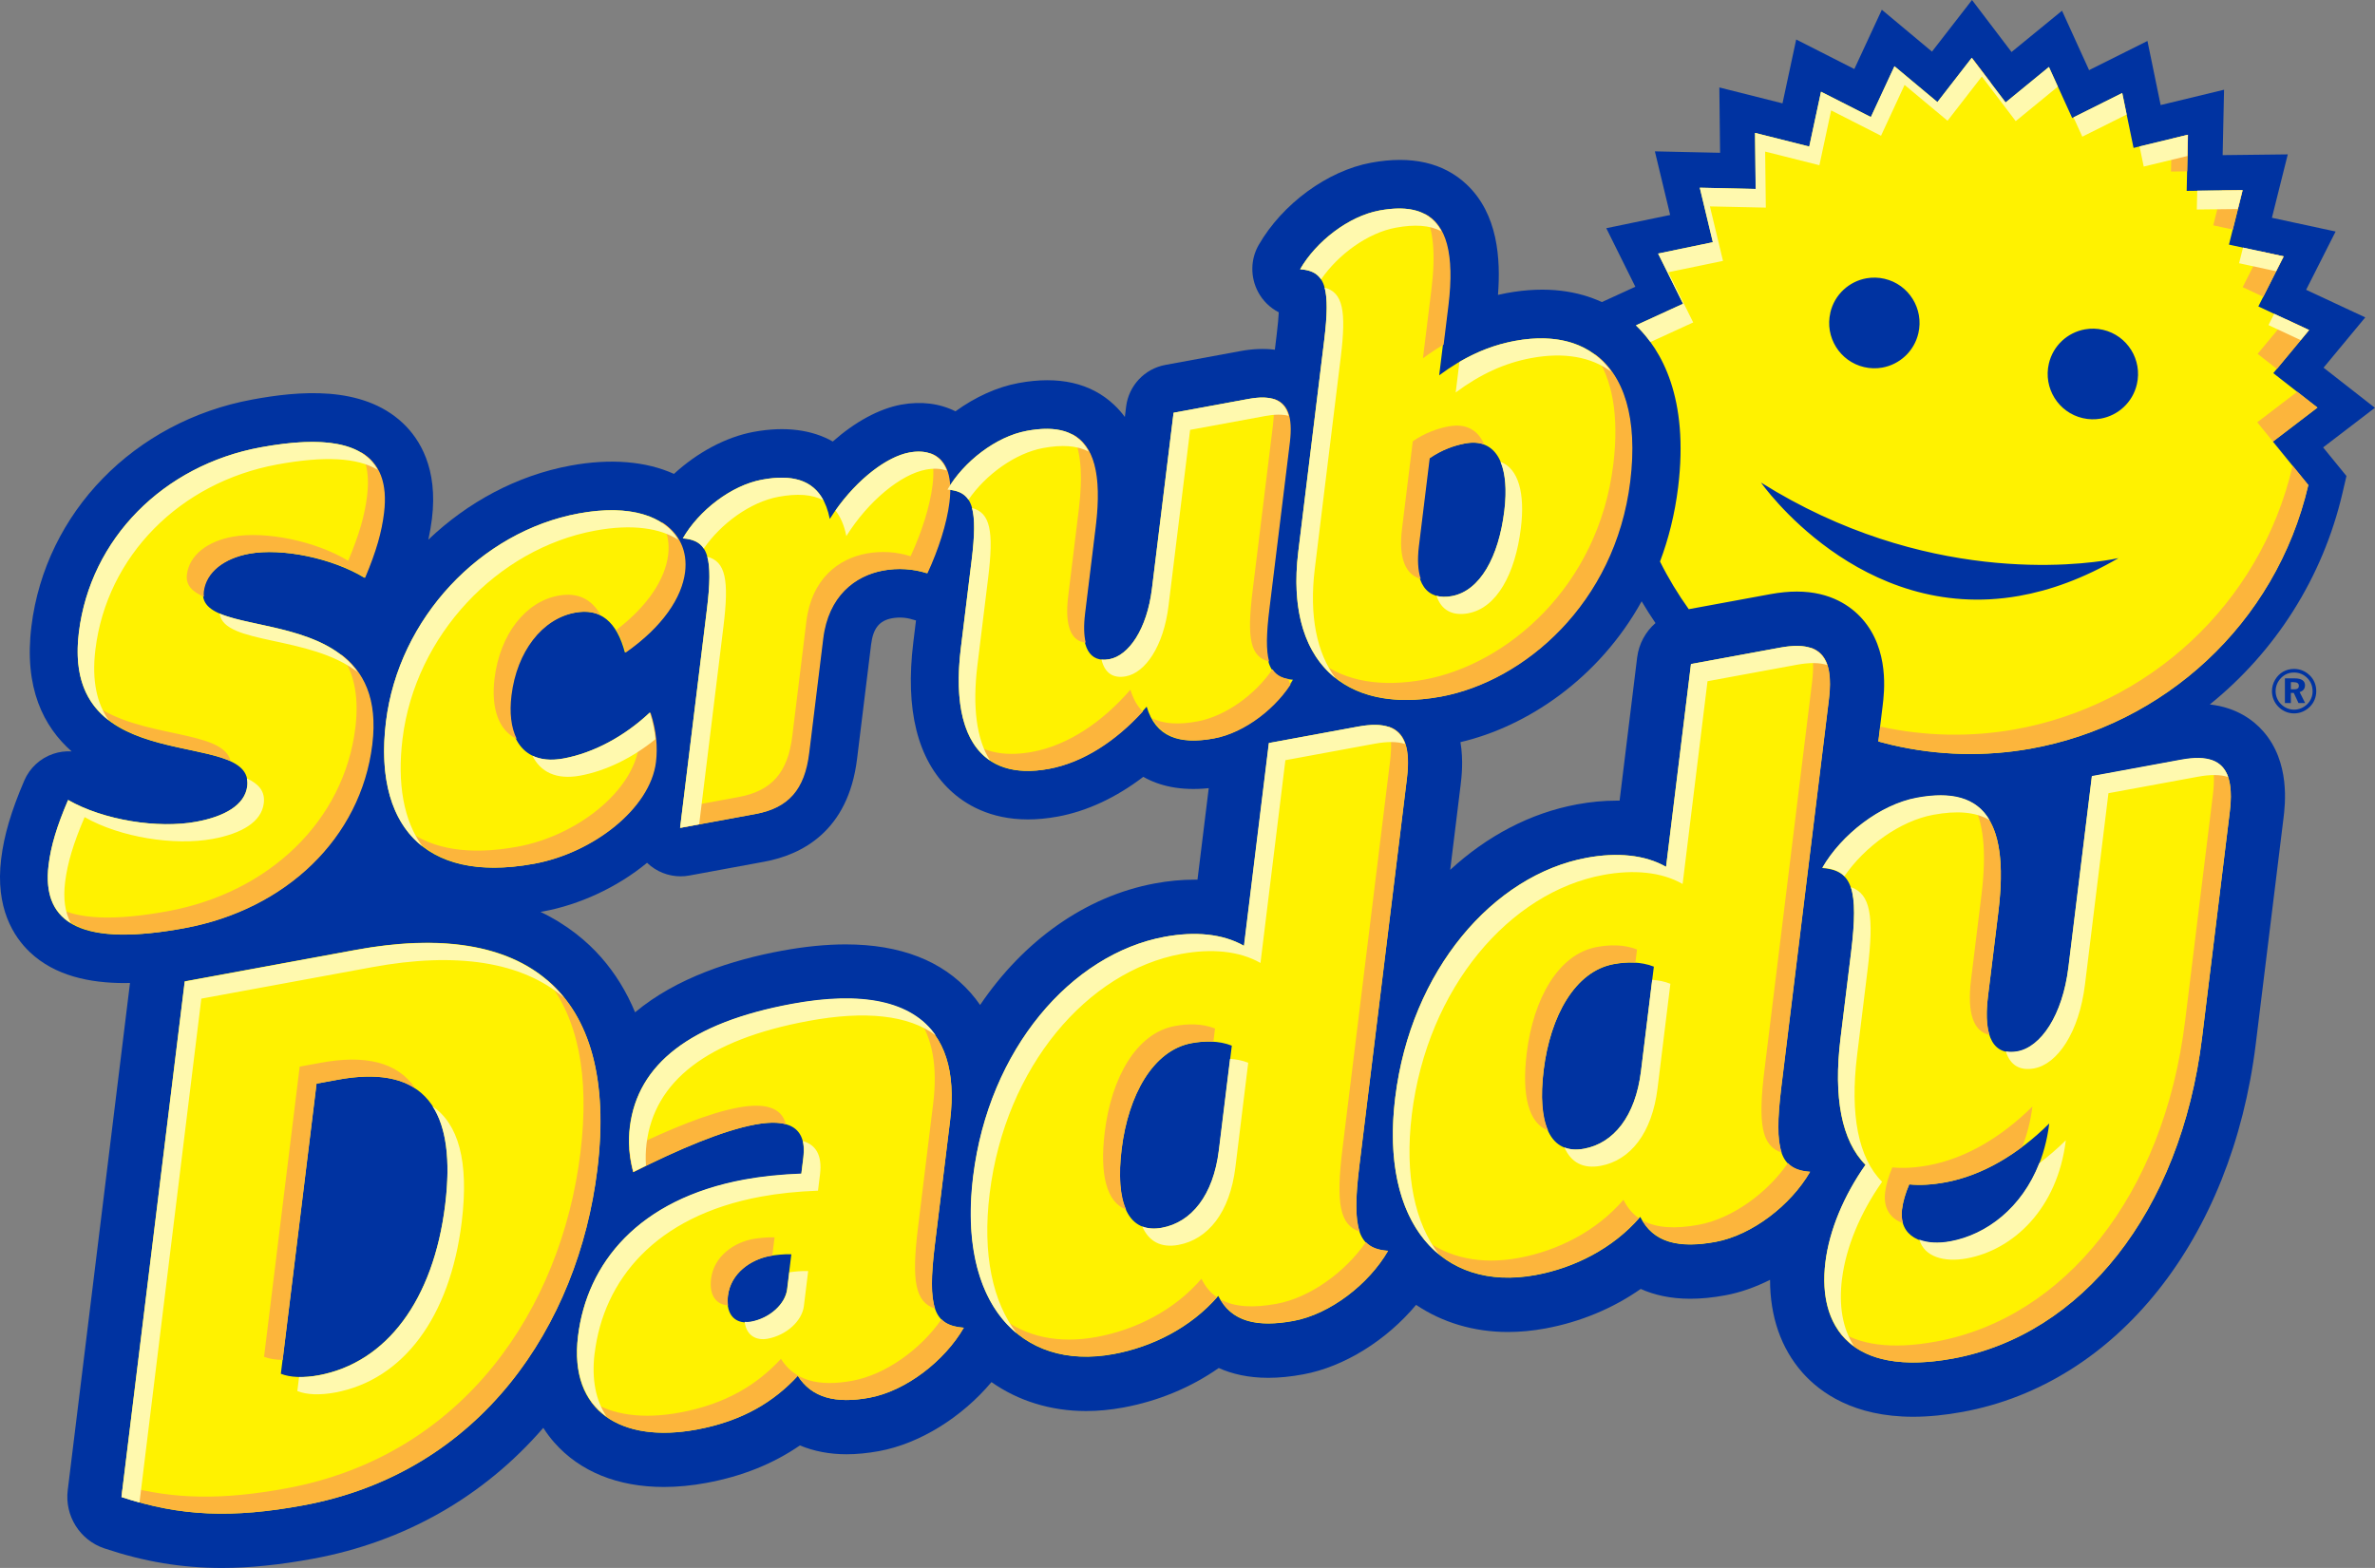 <svg width="106" height="70" viewBox="0 0 106 70" fill="none" xmlns="http://www.w3.org/2000/svg">
<rect x="0" y="0" width="106" height="70" fill="#808080" stroke="none"/>
<path d="M102.877 30.602C102.877 30.391 102.721 30.285 102.408 30.285H101.979V31.386H102.245V30.936H102.375L102.585 31.386H102.881L102.636 30.895C102.786 30.857 102.875 30.748 102.875 30.602M102.375 30.775H102.245V30.455H102.361C102.521 30.455 102.601 30.503 102.601 30.619C102.601 30.734 102.527 30.775 102.376 30.775M103.096 30.161C102.905 29.966 102.657 29.863 102.385 29.863C102.028 29.863 101.722 30.041 101.545 30.341C101.446 30.508 101.401 30.679 101.401 30.857C101.401 31.113 101.499 31.359 101.684 31.549C101.874 31.743 102.122 31.849 102.387 31.849C102.651 31.849 102.893 31.747 103.087 31.559C103.274 31.375 103.378 31.13 103.378 30.857C103.378 30.584 103.28 30.346 103.099 30.161M102.972 31.441C102.809 31.597 102.601 31.683 102.387 31.683C102.172 31.683 101.959 31.594 101.802 31.432C101.646 31.275 101.564 31.071 101.564 30.852C101.564 30.634 101.653 30.42 101.815 30.259C101.977 30.098 102.166 30.024 102.39 30.024C102.613 30.024 102.819 30.109 102.981 30.273C103.137 30.431 103.215 30.631 103.215 30.869C103.215 31.081 103.128 31.289 102.973 31.439M106 18.209L103.704 16.415L105.565 14.17L102.926 12.938L104.242 10.336L101.399 9.723L102.107 6.892L99.2 6.926L99.263 4.006L96.433 4.69L95.844 1.829L93.239 3.131L92.031 0.478L89.778 2.322L88.014 0L86.227 2.304L83.989 0.435L82.762 3.082L80.167 1.763L79.556 4.614L76.737 3.904L76.77 6.821L73.86 6.757L74.542 9.597L71.691 10.188L72.988 12.802L71.495 13.486C70.466 13.011 69.076 12.746 67.244 13.084C67.114 13.108 66.986 13.134 66.857 13.165C66.981 11.548 66.854 9.556 65.463 8.239C64.428 7.261 62.991 6.933 61.195 7.264C59.254 7.622 57.239 9.095 56.181 10.93C55.807 11.576 55.8 12.371 56.149 13.031C56.359 13.428 56.684 13.742 57.073 13.943C57.062 14.17 57.036 14.487 56.983 14.919L56.899 15.613C56.428 15.553 55.914 15.572 55.354 15.675L52.013 16.291C51.084 16.462 50.375 17.218 50.26 18.156L50.204 18.616C50.065 18.426 49.907 18.246 49.727 18.076C48.691 17.098 47.256 16.768 45.459 17.101C44.497 17.278 43.516 17.73 42.644 18.363C41.942 18.011 41.111 17.902 40.222 18.065C39.224 18.249 38.149 18.842 37.169 19.711C36.238 19.182 35.038 19.023 33.645 19.279C32.396 19.509 31.117 20.203 30.08 21.157C28.833 20.592 27.247 20.457 25.46 20.787C23.067 21.228 20.873 22.419 19.118 24.093C19.186 23.781 19.239 23.473 19.278 23.16C19.555 20.908 18.728 19.597 17.986 18.895C16.162 17.172 13.279 17.465 11.267 17.836C5.991 18.809 2.027 22.878 1.402 27.963C1.065 30.708 1.938 32.434 3.197 33.546C2.925 33.529 2.645 33.564 2.379 33.654C1.797 33.849 1.325 34.285 1.082 34.852C0.498 36.213 0.181 37.29 0.052 38.344C-0.217 40.531 0.604 41.819 1.339 42.514C2.455 43.569 4.012 43.888 5.56 43.888C5.64 43.888 5.72 43.885 5.802 43.883L3.023 66.528C2.882 67.673 3.566 68.761 4.657 69.126C6.435 69.722 8.103 70 9.905 70C11.14 70 12.469 69.865 13.97 69.589C18.049 68.837 21.59 66.819 24.248 63.745C24.408 63.996 24.576 64.216 24.741 64.403C25.885 65.7 27.575 66.385 29.631 66.385C30.235 66.385 30.868 66.325 31.517 66.205C33.116 65.911 34.499 65.357 35.701 64.53C36.326 64.79 37.026 64.925 37.782 64.925C38.237 64.925 38.725 64.876 39.234 64.784C41.058 64.448 42.937 63.268 44.251 61.703C45.445 62.543 46.898 62.995 48.469 62.995C49.011 62.995 49.572 62.942 50.138 62.837C51.7 62.549 53.155 61.941 54.394 61.074C54.986 61.339 55.713 61.512 56.602 61.512C57.091 61.512 57.603 61.462 58.169 61.357C59.999 61.019 61.888 59.831 63.202 58.255C64.373 59.042 65.782 59.466 67.302 59.466C67.844 59.466 68.407 59.413 68.972 59.308C70.534 59.02 71.988 58.411 73.228 57.544C73.821 57.809 74.548 57.982 75.437 57.982C75.927 57.982 76.439 57.932 77.003 57.828C77.671 57.705 78.347 57.465 79 57.137C79 58.777 79.489 60.192 80.441 61.274C81.236 62.175 82.737 63.25 85.383 63.25C86.073 63.25 86.819 63.177 87.603 63.032C94.477 61.765 99.609 55.317 100.678 46.608L101.914 36.543C101.991 35.92 102.223 34.024 101.009 32.647C100.579 32.157 99.829 31.585 98.628 31.45C101.539 29.102 103.664 25.813 104.55 22.006L104.726 21.251L103.685 19.974L106 18.203V18.209ZM53.449 39.272C53.399 39.272 53.349 39.272 53.297 39.272C52.735 39.272 52.145 39.328 51.547 39.439C48.431 40.014 45.672 42.016 43.744 44.866C43.614 44.68 43.475 44.499 43.324 44.328C42.057 42.89 40.179 42.162 37.742 42.162C36.873 42.162 35.917 42.257 34.901 42.444C32.687 42.852 30.189 43.65 28.345 45.194C27.962 44.272 27.456 43.448 26.821 42.729C26.218 42.045 25.345 41.296 24.122 40.71C24.163 40.703 24.201 40.698 24.242 40.69C25.834 40.398 27.531 39.633 28.88 38.518C28.884 38.523 28.889 38.529 28.895 38.533C29.299 38.916 29.831 39.123 30.377 39.123C30.507 39.123 30.637 39.111 30.767 39.087L34.108 38.471C35.78 38.163 37.856 37.117 38.252 33.881L38.879 28.771C38.967 28.055 39.246 27.706 39.812 27.602C40.117 27.546 40.442 27.565 40.725 27.656C40.778 27.673 40.831 27.687 40.882 27.699L40.763 28.674C40.394 31.677 40.946 33.9 42.403 35.277C43.075 35.911 44.186 36.583 45.879 36.583C46.289 36.583 46.733 36.543 47.212 36.455C48.52 36.214 49.826 35.601 51.027 34.681C51.733 35.083 52.681 35.318 53.948 35.187L53.446 39.272H53.449ZM73.069 29.349L72.285 35.744C72.235 35.744 72.183 35.744 72.133 35.744C71.571 35.744 70.983 35.8 70.384 35.911C68.289 36.298 66.355 37.332 64.725 38.834L65.188 35.061C65.23 34.713 65.323 33.965 65.182 33.132C68.145 32.439 71.35 30.309 73.269 26.845C73.464 27.175 73.669 27.498 73.887 27.816C73.446 28.199 73.145 28.741 73.069 29.352" fill="#0033A1"/>
<path d="M103.429 18.196L101.461 16.659L103.056 14.736L100.794 13.68L101.922 11.448L99.482 10.921L100.089 8.493L97.595 8.522L97.649 6.019L95.224 6.604L94.719 4.153L92.486 5.27L91.449 2.991L89.516 4.575L88.004 2.583L86.472 4.558L84.555 2.958L83.501 5.227L81.276 4.096L80.751 6.544L78.331 5.934L78.36 8.437L75.865 8.382L76.449 10.815L74.006 11.322L75.118 13.562L73.014 14.527C74.152 15.62 75.389 17.758 74.896 21.762C74.749 22.954 74.471 24.057 74.089 25.07C74.459 25.812 74.889 26.523 75.372 27.197L79.017 26.525C79.441 26.448 79.826 26.41 80.197 26.41C81.719 26.41 82.626 27.077 83.119 27.635C84.332 29.011 84.1 30.907 84.023 31.53L83.83 33.103C84.025 33.156 84.223 33.208 84.421 33.255C86.515 33.743 88.61 33.78 90.604 33.428C96.532 32.38 101.566 27.895 103.019 21.654L101.441 19.714L103.426 18.198L103.429 18.196ZM81.69 13.958C81.879 13.143 82.534 12.561 83.305 12.424C83.565 12.379 83.839 12.383 84.112 12.447C85.196 12.7 85.872 13.788 85.62 14.877C85.431 15.692 84.776 16.276 84.005 16.412C83.745 16.458 83.471 16.453 83.198 16.389C82.114 16.136 81.438 15.049 81.692 13.959M90.117 26.604C83.001 27.863 78.597 21.544 78.597 21.544C85.877 26.112 92.736 25.243 94.245 24.976C94.446 24.941 94.552 24.916 94.552 24.916C92.979 25.832 91.498 26.36 90.117 26.604ZM95.372 17.155C95.183 17.97 94.529 18.552 93.758 18.689C93.498 18.734 93.224 18.73 92.951 18.666C91.867 18.413 91.191 17.325 91.443 16.236C91.632 15.422 92.287 14.839 93.058 14.703C93.318 14.657 93.591 14.662 93.865 14.725C94.949 14.979 95.625 16.066 95.372 17.155ZM79.5 48.54C79.153 51.36 79.445 52.226 80.783 52.319C79.926 53.803 78.198 55.143 76.567 55.445C74.936 55.746 73.771 55.484 73.207 54.328C71.99 55.743 70.261 56.606 68.534 56.925C64.362 57.694 61.578 54.633 62.272 48.992C62.969 43.316 66.648 39.064 70.822 38.295C72.17 38.047 73.415 38.157 74.359 38.699L75.471 29.646L79.454 28.912C81.211 28.589 81.861 29.285 81.622 31.235L79.498 48.542L79.5 48.54ZM73.814 43.155C73.229 42.923 72.583 42.94 72.018 43.045C70.293 43.363 69.188 45.37 68.893 47.773C68.593 50.21 69.194 51.563 70.699 51.285C72.018 51.043 72.993 49.842 73.241 47.823L73.814 43.157V43.155ZM82.616 42.532C82.962 39.711 82.67 38.846 81.332 38.752C82.189 37.267 83.917 35.928 85.549 35.626C88.309 35.118 89.721 36.354 89.188 40.707L88.722 44.502C88.495 46.348 89.012 47.139 90.048 46.947C91.083 46.756 92.054 45.353 92.319 43.193L93.365 34.661L97.348 33.927C99.105 33.602 99.755 34.3 99.516 36.251L98.281 46.315C97.32 54.149 92.879 59.596 87.169 60.649C82.588 61.494 81.12 59.211 81.471 56.356C81.647 54.929 82.297 53.38 83.261 52.011C82.197 50.947 81.82 49.009 82.145 46.362L82.616 42.532ZM86.815 52.784C86.22 52.893 85.695 52.922 85.21 52.875C85.037 53.282 84.932 53.641 84.888 53.99C84.738 55.209 85.787 55.661 87.042 55.431C89.113 55.049 91.085 53.222 91.461 50.158C90.066 51.539 88.477 52.478 86.815 52.786M15.87 42.406C23.462 41.006 27.633 44.254 26.654 52.227C25.802 59.156 21.468 65.741 13.531 67.205C10.394 67.784 8.041 67.707 5.42 66.828L8.244 43.811L15.868 42.406H15.87ZM14.125 48.378L12.535 61.331C12.944 61.494 13.523 61.524 14.214 61.397C17.256 60.835 19.348 58.034 19.87 53.785C20.46 48.98 18.485 47.574 15.065 48.205L14.125 48.378ZM43.013 59.275C42.156 60.76 40.428 62.1 38.797 62.401C37.291 62.678 36.221 62.399 35.605 61.424C34.544 62.572 33.15 63.441 31.079 63.824C27.754 64.436 25.381 63.036 25.795 59.658C26.192 56.42 28.477 53.549 33.213 52.675C33.998 52.529 34.837 52.443 35.761 52.41L35.852 51.678C36.022 50.286 35.146 49.937 33.702 50.203C32.26 50.468 30.285 51.308 28.259 52.329C28.07 51.616 28.031 50.941 28.108 50.315C28.45 47.528 30.794 45.667 35.344 44.828C40.301 43.915 42.95 45.572 42.402 50.028L41.722 55.565C41.376 58.386 41.677 59.181 43.015 59.275M35.127 57.562L35.319 55.995C35.014 55.983 34.58 56.03 34.359 56.071C33.513 56.227 32.61 56.836 32.486 57.846C32.371 58.786 32.911 59.129 33.507 59.018C34.353 58.862 35.046 58.224 35.127 57.562ZM60.665 52.068C60.319 54.888 60.611 55.754 61.949 55.847C61.092 57.332 59.364 58.671 57.732 58.973C56.101 59.273 54.937 59.012 54.373 57.856C53.156 59.272 51.425 60.135 49.7 60.453C45.527 61.222 42.745 58.161 43.438 52.52C44.135 46.844 47.815 42.593 51.987 41.824C53.337 41.575 54.58 41.685 55.525 42.227L56.636 33.173L60.621 32.439C62.378 32.114 63.03 32.812 62.789 34.761L60.665 52.068ZM54.978 46.683C54.394 46.451 53.747 46.47 53.182 46.573C51.457 46.891 50.352 48.898 50.057 51.301C49.757 53.738 50.358 55.091 51.863 54.814C53.182 54.571 54.157 53.37 54.405 51.351L54.978 46.683ZM8.226 41.437C3.78 42.256 1.835 41.331 2.169 38.614C2.274 37.766 2.535 36.891 3.04 35.714C4.626 36.621 7.048 37 8.758 36.686C10.02 36.454 10.932 35.943 11.036 35.096C11.366 32.41 2.7 34.92 3.521 28.233C4.034 24.057 7.292 20.773 11.632 19.972C15.658 19.23 17.444 20.184 17.109 22.901C17.005 23.747 16.774 24.591 16.266 25.797C14.831 24.92 12.574 24.451 11.1 24.723C9.995 24.926 9.175 25.534 9.068 26.41C8.775 28.805 17.407 26.555 16.586 33.243C16.074 37.419 12.725 40.605 8.226 41.434M29.248 34.023C28.994 36.096 26.462 38.075 23.831 38.561C18.806 39.488 16.68 36.683 17.229 32.214C17.796 27.6 21.459 23.729 25.827 22.924C29.115 22.317 30.773 23.696 30.547 25.534C30.407 26.674 29.553 27.973 27.893 29.135C27.523 27.747 26.8 27.139 25.642 27.352C24.168 27.623 23.037 29.087 22.797 31.044C22.569 32.912 23.337 34.197 25.152 33.863C26.493 33.616 27.871 32.877 29.003 31.812C29.265 32.621 29.329 33.35 29.246 34.023M36.713 28.507L36.086 33.617C35.885 35.253 35.168 36.07 33.694 36.342L30.353 36.958L31.55 27.204C31.841 24.84 31.596 24.115 30.474 24.036C31.192 22.79 32.642 21.666 34.01 21.415C35.667 21.108 36.716 21.572 37.035 23.168C38.026 21.586 39.483 20.404 40.588 20.201C41.719 19.992 42.575 20.577 42.348 22.416C42.23 23.379 41.857 24.533 41.367 25.593C40.748 25.393 40.059 25.349 39.401 25.471C38.138 25.704 36.948 26.608 36.715 28.507M43.365 25.026C43.656 22.662 43.411 21.936 42.289 21.858C43.007 20.612 44.457 19.488 45.825 19.236C48.141 18.809 49.325 19.846 48.877 23.497L48.4 27.38C48.209 28.927 48.643 29.59 49.511 29.43C50.379 29.269 51.192 28.092 51.414 26.282L52.379 18.427L55.72 17.811C57.194 17.539 57.74 18.123 57.537 19.76L56.627 27.177C56.337 29.543 56.582 30.268 57.704 30.346C56.984 31.591 55.536 32.715 54.167 32.967C52.615 33.254 51.578 32.902 51.178 31.549C49.919 33.008 48.379 34.033 46.8 34.326C43.722 34.893 42.411 32.795 42.883 28.94L43.364 25.026H43.365ZM72.73 21.497C72.06 26.957 67.983 30.42 64.298 31.1C60.011 31.89 57.342 29.528 57.946 24.621L59.102 15.19C59.392 12.823 59.147 12.1 58.026 12.019C58.744 10.774 60.194 9.652 61.562 9.398C63.878 8.972 65.062 10.01 64.614 13.659L64.233 16.755C65.31 15.957 66.401 15.443 67.611 15.22C71.162 14.565 73.313 16.737 72.73 21.497ZM67.142 22.812C67.39 20.797 66.825 19.531 65.378 19.798C64.904 19.886 64.341 20.075 63.778 20.464L63.297 24.377C63.089 26.071 63.692 26.816 64.797 26.613C66.059 26.381 66.891 24.858 67.141 22.813" fill="#FFF200"/>
<path d="M73.151 54.387C71.939 55.76 70.24 56.603 68.542 56.917C66.422 57.307 64.664 56.71 63.535 55.29C64.631 56.154 66.094 56.471 67.786 56.159C69.511 55.84 71.242 54.977 72.459 53.562C72.633 53.92 72.866 54.192 73.151 54.387ZM69.095 50.469C68.822 49.86 68.754 48.941 68.899 47.765C69.194 45.362 70.299 43.355 72.024 43.037C72.331 42.981 72.66 42.952 72.991 42.972L73.062 42.389C72.477 42.157 71.832 42.174 71.266 42.279C69.541 42.597 68.436 44.604 68.141 47.007C67.907 48.912 68.226 50.151 69.094 50.469M79.797 51.924C78.884 53.256 77.311 54.403 75.818 54.679C74.778 54.87 73.928 54.832 73.303 54.48C73.894 55.498 75.022 55.724 76.574 55.437C78.206 55.135 79.935 53.796 80.791 52.311C80.351 52.281 80.026 52.164 79.797 51.924ZM80.798 28.908C80.931 29.29 80.956 29.804 80.874 30.467L78.75 47.774C78.453 50.189 78.627 51.167 79.522 51.458C79.32 50.879 79.332 49.955 79.506 48.532L81.63 31.226C81.793 29.889 81.539 29.143 80.798 28.908ZM84.933 54.61C84.88 54.431 84.864 54.227 84.892 53.992C84.935 53.643 85.04 53.283 85.214 52.877C85.7 52.924 86.224 52.895 86.82 52.786C88.02 52.564 89.18 52.009 90.256 51.201C90.469 50.657 90.628 50.06 90.71 49.4C89.314 50.78 87.725 51.719 86.064 52.027C85.468 52.136 84.944 52.165 84.458 52.118C84.286 52.525 84.18 52.884 84.136 53.233C84.047 53.958 84.384 54.409 84.933 54.61ZM98.688 33.934C98.821 34.317 98.845 34.831 98.763 35.494L97.528 45.558C96.567 53.392 92.126 58.839 86.416 59.892C84.377 60.268 82.956 60.024 82.037 59.384C82.833 60.552 84.455 61.151 87.172 60.65C92.882 59.598 97.323 54.151 98.284 46.316L99.519 36.252C99.684 34.916 99.429 34.168 98.688 33.934ZM88.436 39.952L87.97 43.747C87.784 45.264 88.1 46.066 88.793 46.198C88.664 45.795 88.637 45.233 88.726 44.505L89.192 40.71C89.528 37.966 89.092 36.462 88.031 35.85C88.522 36.672 88.675 37.997 88.436 39.952ZM24.387 43.726C25.777 45.412 26.33 47.991 25.904 51.469C25.052 58.398 20.718 64.982 12.781 66.446C9.973 66.963 7.795 66.954 5.489 66.319L5.427 66.828C8.049 67.707 10.4 67.784 13.538 67.205C21.476 65.741 25.81 59.156 26.661 52.227C27.159 48.176 26.324 45.347 24.389 43.726M12.616 60.713L14.131 48.378L15.071 48.205C16.512 47.939 17.694 48.036 18.54 48.596C17.735 47.389 16.26 47.088 14.316 47.446L13.375 47.619L11.785 60.573C12.011 60.663 12.296 60.708 12.616 60.713ZM32.95 49.446C31.646 49.687 29.907 50.397 28.088 51.285C28.112 51.624 28.168 51.971 28.264 52.331C30.29 51.31 32.264 50.471 33.706 50.204C34.252 50.104 34.716 50.092 35.073 50.189C34.881 49.412 34.095 49.235 32.95 49.446ZM41.649 49.271L40.971 54.808C40.676 57.207 40.853 58.139 41.736 58.422C41.544 57.858 41.556 56.96 41.727 55.566L42.405 50.03C42.676 47.823 42.162 46.303 40.974 45.441C41.613 46.336 41.853 47.609 41.649 49.271ZM42.018 58.9C41.104 60.227 39.536 61.368 38.047 61.642C36.541 61.92 35.471 61.642 34.855 60.666C33.794 61.814 32.4 62.683 30.329 63.065C28.701 63.365 27.304 63.18 26.347 62.519C27.211 63.777 28.948 64.218 31.085 63.824C33.156 63.441 34.55 62.572 35.611 61.424C36.227 62.399 37.297 62.678 38.803 62.401C40.434 62.1 42.162 60.76 43.019 59.275C42.576 59.243 42.248 59.132 42.018 58.898M32.494 58.277C32.477 58.149 32.471 58.01 32.492 57.847C32.616 56.837 33.519 56.229 34.367 56.073C34.397 56.066 34.432 56.062 34.47 56.056L34.569 55.24C34.264 55.228 33.83 55.275 33.611 55.314C32.763 55.47 31.862 56.079 31.736 57.089C31.638 57.887 32.014 58.251 32.494 58.277ZM50.261 53.998C49.987 53.388 49.919 52.469 50.064 51.293C50.359 48.89 51.464 46.884 53.189 46.565C53.496 46.509 53.826 46.479 54.157 46.5L54.228 45.917C53.644 45.685 52.997 45.702 52.432 45.807C50.707 46.125 49.602 48.132 49.307 50.535C49.072 52.44 49.392 53.679 50.259 53.998M61.964 32.436C62.097 32.818 62.121 33.332 62.039 33.995L59.915 51.302C59.619 53.715 59.793 54.695 60.688 54.987C60.485 54.407 60.497 53.483 60.671 52.061L62.795 34.754C62.959 33.419 62.705 32.671 61.964 32.436ZM53.623 57.09C52.406 58.506 50.675 59.37 48.95 59.687C47.258 60 45.795 59.681 44.699 58.818C45.828 60.238 47.586 60.837 49.706 60.446C51.402 60.133 53.103 59.29 54.316 57.916C54.03 57.72 53.797 57.448 53.623 57.09ZM60.962 55.452C60.048 56.784 58.476 57.931 56.982 58.207C55.942 58.398 55.093 58.36 54.467 58.008C55.058 59.026 56.186 59.252 57.738 58.965C59.37 58.665 61.098 57.324 61.955 55.839C61.515 55.809 61.19 55.692 60.962 55.452ZM57.504 30.315C57.577 30.328 57.652 30.338 57.734 30.344C57.691 30.419 57.637 30.49 57.59 30.563C57.555 30.488 57.528 30.405 57.504 30.314M10.29 33.975C9.954 32.553 6.262 32.989 4.168 31.43C5.57 33.382 8.797 33.305 10.29 33.975ZM15.204 29.201C15.756 29.953 16.044 30.998 15.861 32.486C15.348 36.662 11.999 39.849 7.5 40.677C5.108 41.118 3.447 41.048 2.469 40.472C3.161 41.705 5.057 42.025 8.256 41.435C12.755 40.605 16.104 37.42 16.616 33.244C16.87 31.174 16.217 29.962 15.204 29.201ZM16.111 20.188C16.391 20.685 16.483 21.334 16.384 22.141C16.279 22.988 16.048 23.831 15.54 25.037C14.105 24.16 11.848 23.691 10.374 23.963C9.269 24.166 8.45 24.774 8.342 25.65C8.283 26.131 8.589 26.423 9.101 26.64C9.091 26.567 9.088 26.491 9.098 26.408C9.205 25.533 10.025 24.925 11.13 24.721C12.604 24.45 14.861 24.919 16.296 25.795C16.804 24.589 17.037 23.746 17.14 22.9C17.301 21.583 16.96 20.683 16.111 20.188ZM23.063 32.988C22.812 32.487 22.733 31.817 22.829 31.044C23.069 29.087 24.2 27.623 25.674 27.352C26.115 27.27 26.493 27.309 26.812 27.465C26.398 26.733 25.778 26.435 24.918 26.593C23.444 26.865 22.313 28.328 22.073 30.285C21.912 31.587 22.239 32.603 23.063 32.988ZM29.53 23.308C29.785 23.731 29.887 24.231 29.821 24.774C29.691 25.832 28.944 27.028 27.509 28.125C27.679 28.395 27.816 28.73 27.924 29.134C29.584 27.972 30.438 26.672 30.577 25.533C30.69 24.612 30.33 23.807 29.53 23.308ZM28.531 32.246C28.566 32.6 28.561 32.938 28.521 33.263C28.267 35.336 25.734 37.316 23.104 37.799C20.922 38.201 19.288 37.9 18.181 37.065C19.232 38.453 21.111 39.064 23.86 38.558C26.49 38.072 29.023 36.093 29.277 34.021C29.358 33.349 29.295 32.619 29.033 31.811C28.871 31.964 28.702 32.107 28.531 32.246ZM41.521 20.235C41.652 20.585 41.696 21.051 41.622 21.656C41.504 22.619 41.131 23.773 40.641 24.834C40.023 24.633 39.333 24.589 38.676 24.711C37.412 24.944 36.222 25.848 35.989 27.747L35.362 32.858C35.161 34.493 34.444 35.31 32.97 35.582L30.497 36.038L30.383 36.958L33.724 36.342C35.198 36.07 35.915 35.253 36.116 33.617L36.743 28.507C36.976 26.608 38.168 25.704 39.43 25.471C40.088 25.349 40.777 25.393 41.395 25.593C41.885 24.533 42.259 23.379 42.377 22.416C42.537 21.116 42.156 20.445 41.519 20.236M48.15 22.737L47.674 26.622C47.511 27.958 47.812 28.632 48.456 28.689C48.376 28.36 48.363 27.928 48.43 27.38L48.906 23.496C49.195 21.136 48.799 19.872 47.86 19.387C48.232 20.081 48.344 21.166 48.15 22.737ZM56.812 19L55.901 26.417C55.643 28.524 55.811 29.328 56.642 29.534C56.503 29.044 56.518 28.295 56.657 27.175L57.568 19.758C57.711 18.587 57.471 17.956 56.781 17.793C56.864 18.102 56.874 18.501 56.812 19ZM50.453 30.789C49.193 32.248 47.653 33.275 46.075 33.566C44.995 33.765 44.138 33.63 43.494 33.212C44.141 34.202 45.251 34.616 46.83 34.324C48.326 34.048 49.785 33.108 51.005 31.768C50.761 31.53 50.577 31.207 50.453 30.789ZM56.793 29.878C56.03 31.004 54.703 31.975 53.443 32.207C52.616 32.36 51.937 32.328 51.422 32.064C51.918 32.985 52.869 33.211 54.199 32.965C55.567 32.714 57.017 31.59 57.735 30.344C57.289 30.312 56.984 30.177 56.793 29.878ZM63.409 25.842C63.285 25.478 63.254 24.99 63.329 24.374L63.81 20.461C64.372 20.072 64.935 19.881 65.409 19.795C65.731 19.735 66.007 19.755 66.242 19.839C65.966 19.202 65.443 18.891 64.653 19.036C64.18 19.124 63.616 19.314 63.054 19.702L62.573 23.616C62.411 24.929 62.739 25.669 63.409 25.842ZM63.889 12.901L63.508 15.995C63.813 15.769 64.121 15.567 64.431 15.387L64.644 13.659C64.933 11.299 64.537 10.035 63.598 9.55C63.97 10.245 64.082 11.329 63.889 12.901ZM71.169 15.804C71.948 16.875 72.276 18.522 72.004 20.737C71.334 26.197 67.257 29.66 63.572 30.34C61.646 30.695 60.048 30.413 58.925 29.549C60.018 30.99 61.917 31.543 64.328 31.098C68.013 30.419 72.089 26.956 72.76 21.495C73.108 18.662 72.48 16.752 71.169 15.804ZM99.655 10.248L98.781 10.06L99.172 8.502L100.095 8.491L99.655 10.249V10.248ZM101.016 13.25L101.928 11.446L100.9 11.225L100.094 12.82L101.016 13.251V13.25ZM101.622 16.471L103.062 14.735L102.04 14.257L100.761 15.798L101.621 16.47L101.622 16.471ZM97.655 6.016L96.927 6.192L96.895 7.659L97.619 7.649L97.655 6.014V6.016ZM103.435 18.196L102.529 17.489L100.745 18.853L102.324 20.793C100.871 27.035 95.835 31.518 89.909 32.566C87.977 32.908 85.949 32.883 83.92 32.437L83.839 33.102C84.034 33.156 84.23 33.208 84.43 33.254C86.524 33.743 88.619 33.778 90.613 33.426C96.541 32.378 101.575 27.893 103.028 21.653L101.45 19.713L103.435 18.196ZM88.849 3.688L88.01 2.583L87.983 2.618L88.816 3.715L88.849 3.688Z" fill="#FCB53C"/>
<path d="M99.878 9.332L98.047 9.353L98.066 8.512L100.088 8.49L99.878 9.332ZM101.585 12.109L101.921 11.444L100.11 11.053L99.934 11.752L101.585 12.109ZM97.627 6.965L97.648 6.016L95.492 6.536L95.678 7.436L97.629 6.964L97.627 6.965ZM75.118 13.56L73.013 14.525C73.231 14.733 73.45 14.98 73.662 15.27L75.57 14.395L74.457 12.154L76.9 11.648L76.316 9.215L78.811 9.269L78.782 6.767L81.203 7.376L81.727 4.928L83.953 6.06L85.005 3.791L86.922 5.391L88.453 3.416L89.965 5.408L91.844 3.868L91.445 2.99L89.512 4.573L88 2.582L86.468 4.557L84.551 2.956L83.499 5.225L81.274 4.094L80.749 6.542L78.329 5.932L78.357 8.435L75.863 8.38L76.446 10.813L74.003 11.32L75.116 13.56H75.118ZM94.916 5.113L94.718 4.152L92.544 5.238L92.937 6.102L94.915 5.113H94.916ZM101.5 14.009L101.246 14.513L102.683 15.184L103.055 14.735L101.5 14.008V14.009ZM69.822 51.226C70.07 51.323 70.36 51.348 70.698 51.284C72.017 51.041 72.992 49.84 73.24 47.821L73.74 43.745C74.014 43.764 74.289 43.815 74.552 43.92L73.979 48.586C73.731 50.604 72.756 51.806 71.438 52.048C70.651 52.194 70.115 51.891 69.822 51.225M63.011 49.758C63.708 44.082 67.386 39.83 71.56 39.061C72.909 38.813 74.153 38.923 75.098 39.465L76.209 30.412L80.194 29.678C80.76 29.574 81.21 29.577 81.553 29.692C81.299 28.936 80.624 28.697 79.455 28.912L75.471 29.646L74.36 38.699C73.415 38.159 72.171 38.047 70.822 38.295C66.65 39.064 62.97 43.316 62.273 48.992C61.866 52.302 62.657 54.722 64.223 56.003C63.16 54.624 62.677 52.496 63.012 49.757M89.524 46.937C89.719 47.565 90.156 47.813 90.786 47.698C91.822 47.507 92.792 46.104 93.057 43.944L94.103 35.412L98.087 34.678C98.652 34.573 99.103 34.576 99.446 34.691C99.192 33.936 98.516 33.696 97.347 33.912L93.364 34.646L92.316 43.178C92.052 45.336 91.081 46.741 90.045 46.932C89.852 46.967 89.678 46.968 89.522 46.937M87.782 56.18C89.853 55.798 91.825 53.972 92.201 50.908C91.819 51.285 91.421 51.627 91.013 51.935C90.234 53.919 88.671 55.115 87.044 55.416C86.524 55.511 86.043 55.489 85.664 55.343C85.879 56.104 86.762 56.368 87.784 56.18M82.318 39.116C83.233 37.79 84.799 36.65 86.288 36.375C87.327 36.184 88.174 36.24 88.798 36.615C88.199 35.585 87.084 35.327 85.549 35.611C83.918 35.912 82.19 37.252 81.333 38.737C81.768 38.767 82.09 38.882 82.318 39.116ZM82.211 57.105C82.386 55.678 83.036 54.13 84.001 52.76C82.937 51.697 82.56 49.758 82.885 47.111L83.355 43.281C83.649 40.888 83.481 39.905 82.606 39.604C82.802 40.185 82.788 41.106 82.616 42.517L82.146 46.347C81.821 48.992 82.197 50.932 83.262 51.995C82.297 53.364 81.647 54.914 81.472 56.341C81.28 57.906 81.635 59.299 82.749 60.098C82.222 59.302 82.069 58.251 82.21 57.105M14.951 62.169C17.993 61.607 20.085 58.806 20.607 54.557C20.944 51.806 20.441 50.171 19.307 49.392C19.902 50.31 20.12 51.74 19.868 53.793C19.346 58.041 17.254 60.843 14.212 61.404C13.897 61.462 13.61 61.483 13.348 61.478L13.271 62.103C13.681 62.266 14.26 62.296 14.951 62.169ZM8.984 44.584L16.608 43.179C20.38 42.483 23.307 42.937 25.179 44.546C23.392 42.327 20.183 41.62 15.87 42.415L8.246 43.82L5.422 66.837C5.693 66.928 5.959 67.007 6.225 67.082L8.985 44.586L8.984 44.584ZM36.068 56.745C35.811 56.734 35.464 56.766 35.229 56.801L35.139 57.547C35.057 58.208 34.366 58.847 33.518 59.003C33.421 59.021 33.327 59.023 33.237 59.015C33.311 59.631 33.761 59.858 34.257 59.767C35.104 59.611 35.796 58.973 35.878 58.311L36.07 56.745H36.068ZM28.831 52.035C28.808 51.7 28.818 51.376 28.855 51.064C29.197 48.278 31.542 46.416 36.091 45.578C38.623 45.11 40.553 45.317 41.762 46.222C40.698 44.686 38.487 44.235 35.353 44.813C30.804 45.652 28.459 47.513 28.118 50.3C28.041 50.926 28.08 51.599 28.269 52.314C28.458 52.218 28.645 52.127 28.833 52.036M26.542 60.406C26.94 57.168 29.224 54.296 33.961 53.423C34.745 53.279 35.585 53.191 36.508 53.157L36.599 52.426C36.703 51.571 36.411 51.109 35.837 50.943C35.884 51.143 35.895 51.38 35.86 51.662L35.769 52.393C34.845 52.428 34.006 52.514 33.222 52.658C28.485 53.532 26.199 56.402 25.802 59.642C25.593 61.346 26.095 62.545 27.068 63.238C26.601 62.54 26.394 61.6 26.539 60.406M52.596 55.577C53.914 55.334 54.889 54.134 55.137 52.114L55.71 47.446C55.449 47.342 55.173 47.29 54.898 47.272L54.398 51.349C54.15 53.368 53.175 54.569 51.856 54.812C51.518 54.874 51.226 54.85 50.98 54.754C51.273 55.42 51.81 55.722 52.596 55.578M44.17 53.285C44.867 47.609 48.547 43.357 52.72 42.588C54.068 42.339 55.312 42.45 56.257 42.991L57.369 33.938L61.354 33.203C61.921 33.099 62.37 33.102 62.713 33.217C62.459 32.462 61.783 32.222 60.614 32.437L56.629 33.172L55.518 42.225C54.573 41.684 53.329 41.573 51.98 41.822C47.808 42.591 44.128 46.843 43.431 52.519C43.024 55.828 43.815 58.248 45.381 59.529C44.318 58.151 43.833 56.023 44.17 53.283M3.163 41.215C2.345 40.718 2.017 39.855 2.169 38.615C2.273 37.767 2.534 36.892 3.039 35.715C4.625 36.622 7.047 37.002 8.757 36.688C10.02 36.455 10.931 35.944 11.035 35.098C11.051 34.97 11.04 34.858 11.017 34.752C11.534 34.99 11.841 35.319 11.773 35.862C11.669 36.709 10.759 37.218 9.495 37.452C7.785 37.767 5.363 37.387 3.777 36.48C3.272 37.657 3.011 38.532 2.906 39.38C2.814 40.129 2.902 40.737 3.162 41.215M9.805 27.392C9.977 28.794 13.826 28.343 15.969 30.012C14.553 27.999 11.279 28.028 9.805 27.392ZM4.849 32.155C4.341 31.427 4.084 30.422 4.258 28.997C4.77 24.821 8.028 21.537 12.37 20.737C14.467 20.35 15.952 20.429 16.85 20.972C16.201 19.775 14.479 19.446 11.631 19.971C7.289 20.771 4.033 24.054 3.52 28.231C3.274 30.239 3.886 31.415 4.849 32.154M25.891 34.628C27.046 34.415 28.227 33.836 29.256 32.999C29.218 32.621 29.137 32.227 29.002 31.811C27.868 32.876 26.492 33.614 25.151 33.862C24.587 33.965 24.125 33.913 23.762 33.736C24.114 34.455 24.819 34.825 25.889 34.628M17.966 32.979C18.533 28.365 22.196 24.494 26.564 23.688C28.231 23.38 29.477 23.585 30.272 24.099C29.675 23.069 28.166 22.491 25.824 22.924C21.456 23.729 17.793 27.6 17.226 32.214C16.919 34.711 17.449 36.689 18.853 37.786C18.011 36.637 17.721 34.975 17.966 32.979ZM37.774 23.933C38.764 22.351 40.221 21.169 41.327 20.966C41.668 20.902 41.983 20.913 42.252 21.008C41.987 20.283 41.352 20.06 40.587 20.201C39.573 20.388 38.262 21.401 37.288 22.789C37.514 23.074 37.678 23.45 37.774 23.933ZM32.289 27.969C32.546 25.879 32.383 25.07 31.568 24.856C31.704 25.346 31.687 26.093 31.551 27.204L30.354 36.958L31.205 36.8L32.289 27.969ZM31.409 24.491C32.174 23.373 33.494 22.41 34.748 22.179C35.571 22.027 36.244 22.065 36.752 22.337C36.266 21.418 35.332 21.17 34.011 21.415C32.642 21.666 31.193 22.79 30.475 24.036C30.916 24.066 31.22 24.2 31.41 24.491M49.161 29.445C49.306 30.053 49.685 30.299 50.249 30.194C51.117 30.033 51.931 28.856 52.153 27.047L53.117 19.191L56.458 18.575C56.886 18.496 57.234 18.492 57.509 18.563C57.323 17.85 56.749 17.621 55.719 17.811L52.378 18.426L51.413 26.282C51.191 28.092 50.378 29.27 49.51 29.43C49.383 29.452 49.268 29.457 49.161 29.445ZM43.623 29.704L44.104 25.791C44.359 23.7 44.197 22.892 43.381 22.678C43.517 23.168 43.501 23.914 43.364 25.026L42.884 28.939C42.58 31.42 43.018 33.167 44.187 33.951C43.585 33.011 43.395 31.565 43.623 29.704ZM43.222 22.312C43.987 21.195 45.307 20.232 46.562 20.001C47.394 19.848 48.077 19.887 48.592 20.165C48.102 19.23 47.15 18.991 45.823 19.236C44.455 19.488 43.005 20.612 42.286 21.858C42.728 21.888 43.032 22.021 43.222 22.312ZM65.535 27.377C66.798 27.145 67.629 25.622 67.879 23.578C68.069 22.026 67.776 20.922 66.97 20.617C67.195 21.149 67.251 21.903 67.139 22.813C66.889 24.858 66.059 26.381 64.796 26.613C64.539 26.66 64.311 26.654 64.113 26.599C64.328 27.248 64.828 27.509 65.535 27.379M64.972 17.519C66.048 16.721 67.139 16.207 68.349 15.984C69.811 15.714 71.031 15.933 71.924 16.605C71.034 15.344 69.528 14.866 67.61 15.22C66.737 15.381 65.925 15.696 65.138 16.157L64.97 17.521L64.972 17.519ZM58.682 25.387L59.839 15.956C60.096 13.864 59.933 13.057 59.118 12.841C59.254 13.331 59.237 14.078 59.101 15.19L57.945 24.621C57.617 27.291 58.259 29.205 59.602 30.27C58.775 29.149 58.422 27.505 58.682 25.386M58.961 12.476C59.725 11.358 61.045 10.395 62.3 10.164C63.132 10.011 63.815 10.05 64.332 10.328C63.842 9.395 62.89 9.154 61.562 9.4C60.194 9.652 58.744 10.776 58.026 12.021C58.468 12.051 58.772 12.185 58.962 12.476" fill="#FFF9AE"/>
</svg>
